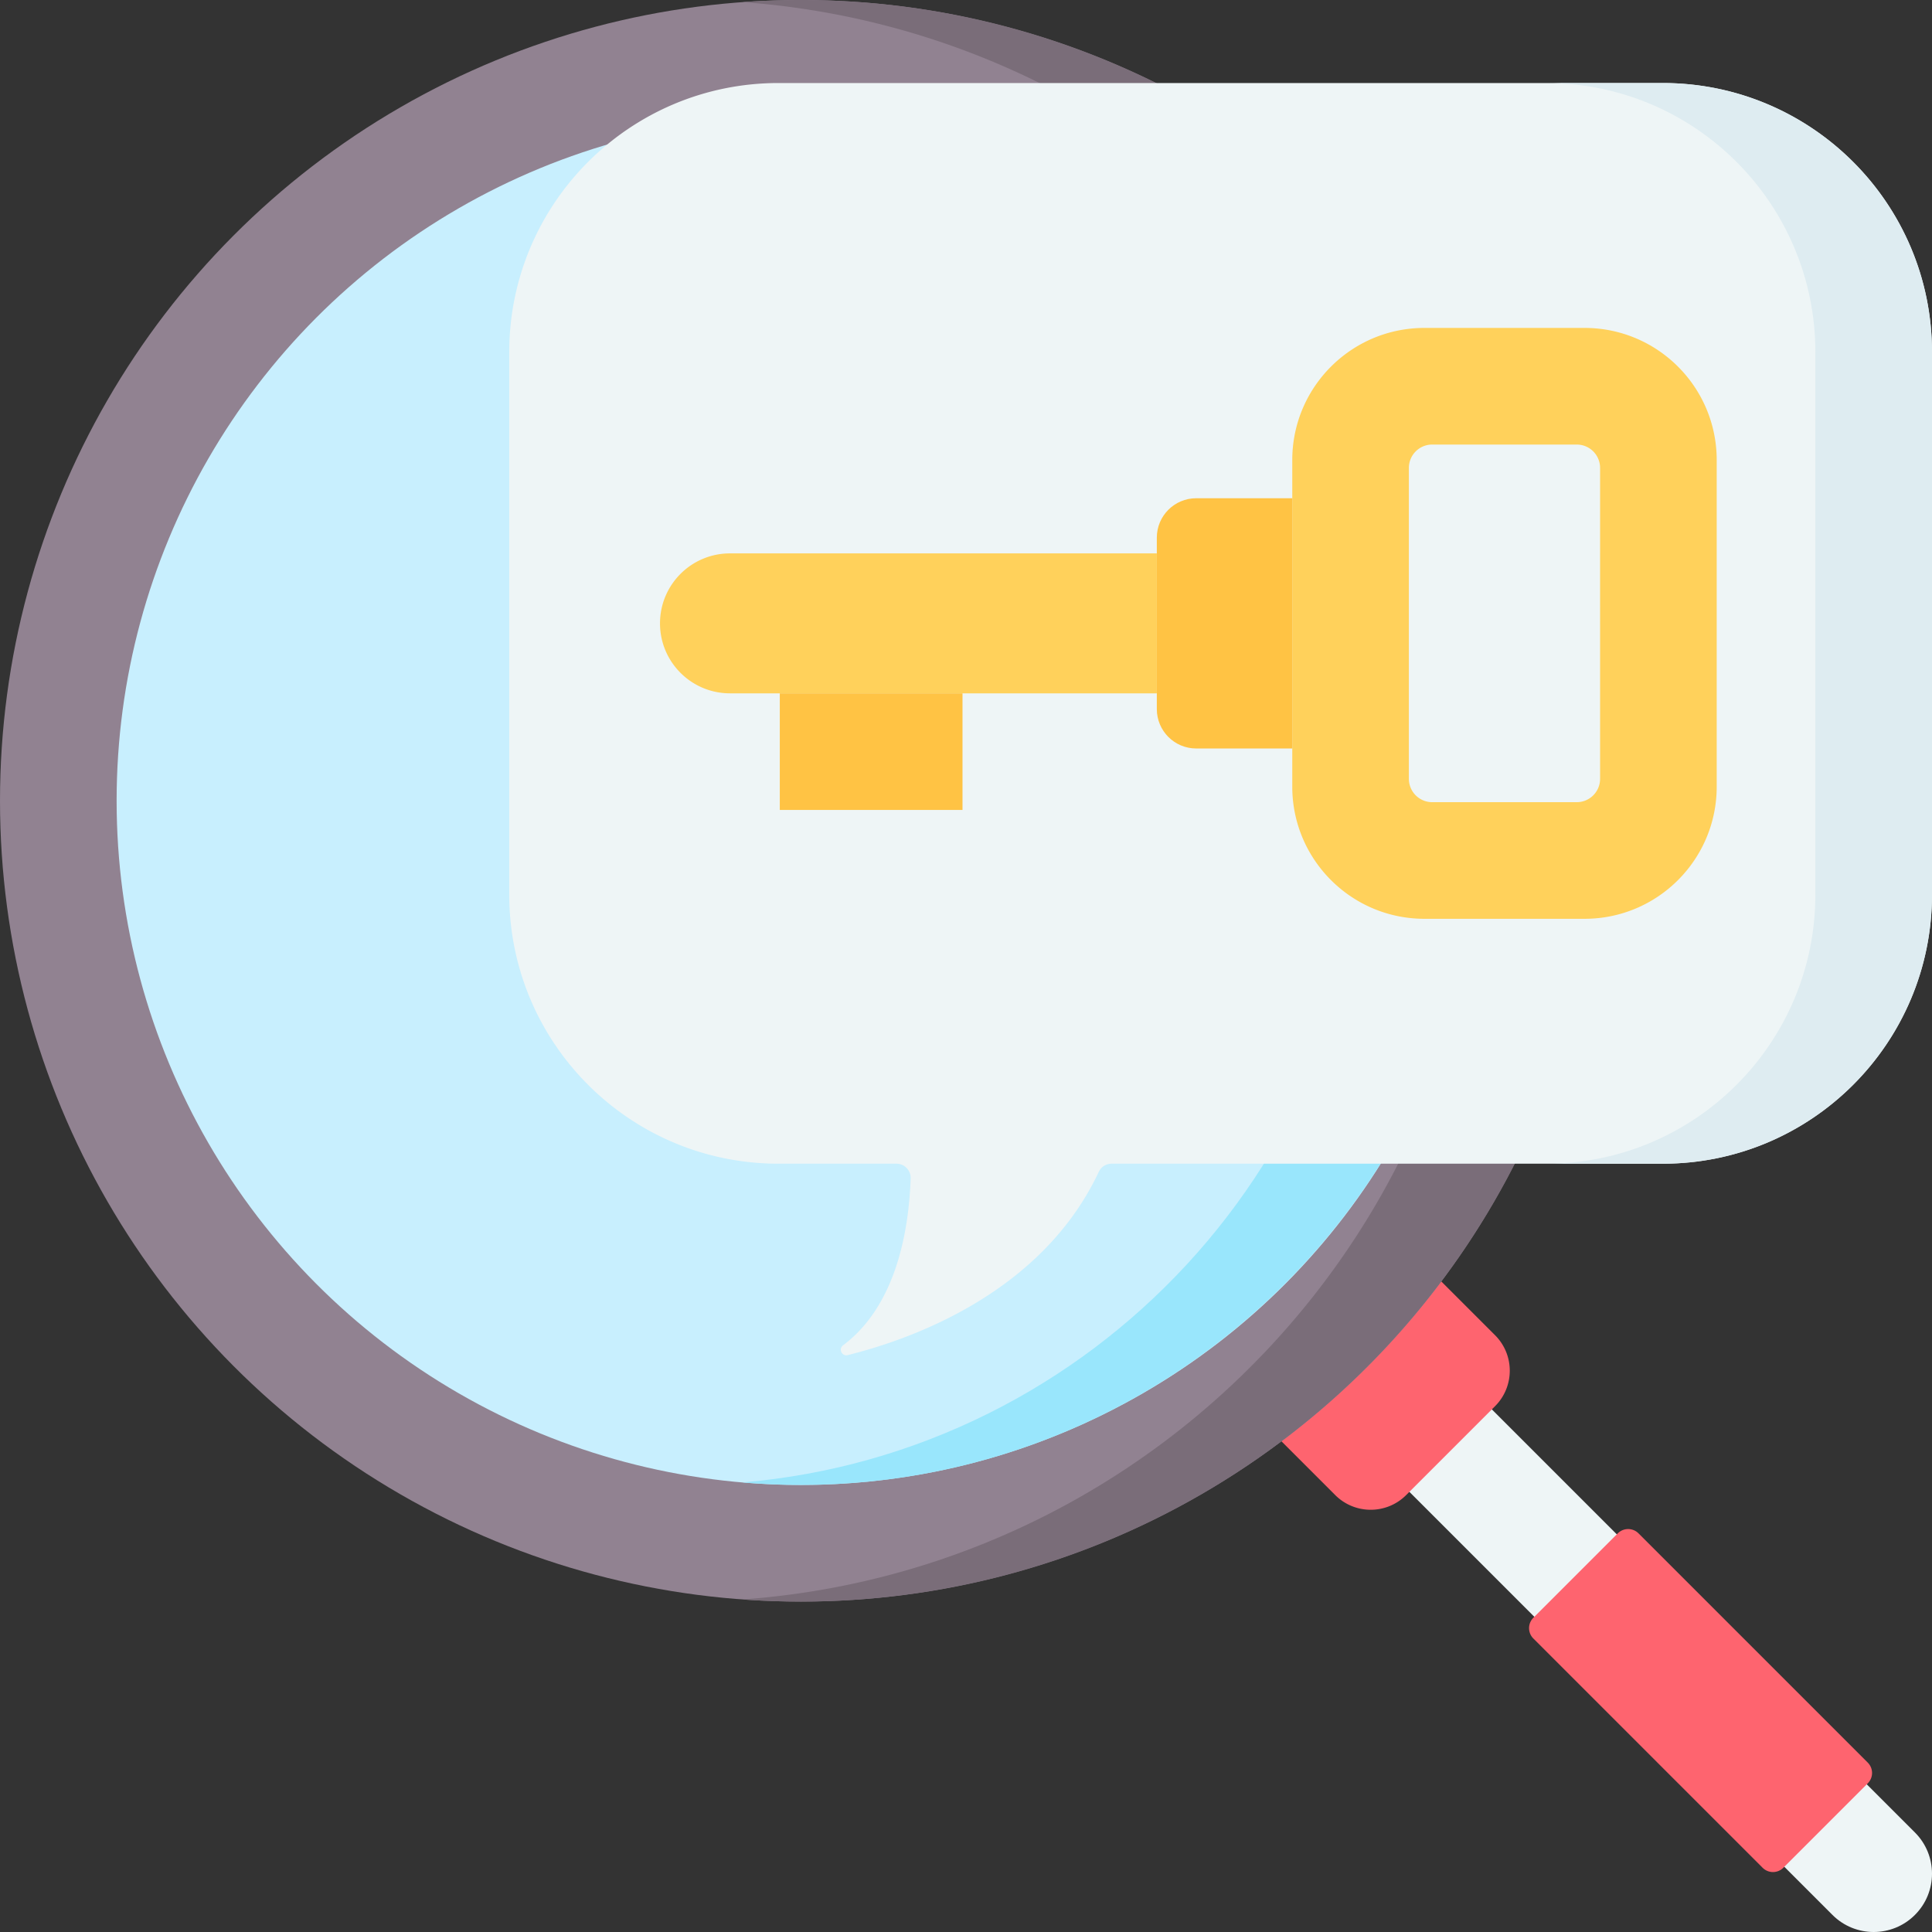 <svg height="512" width="512" xmlns="http://www.w3.org/2000/svg"><rect width="100%" height="100%" fill="#333333" stroke="none"/><path d="m485.621 507.474-159.53-159.53 21.853-21.853 159.53 159.53c6.035 6.035 6.035 15.819 0 21.853-6.035 6.035-15.819 6.035-21.853 0z" fill="#eef5f6"/><path d="m396.21 372.649-23.561 23.561c-5.192 5.192-13.609 5.192-18.801 0l-16.824-16.824 42.362-42.362 16.824 16.824c5.192 5.192 5.192 13.609 0 18.801zm98.766 99.953-22.373 22.373a3.885 3.885 0 0 1-5.494 0l-60.754-60.754a3.885 3.885 0 0 1 0-5.494l22.373-22.373a3.885 3.885 0 0 1 5.494 0l60.754 60.754a3.885 3.885 0 0 1 0 5.494z" fill="#fe646f"/><circle cx="212.217" cy="212.217" fill="#918291" r="212.217"/><path d="M212.217 0a215.4 215.4 0 0 0-15.453.563c109.99 7.917 196.765 99.647 196.765 211.654s-86.776 203.738-196.765 211.654c5.104.367 10.255.563 15.453.563 117.204 0 212.217-95.013 212.217-212.217S329.422 0 212.217 0z" fill="#7a6d79"/><circle cx="212.217" cy="212.217" fill="#c8effe" r="181.312"/><path d="M212.217 30.905c-5.206 0-10.357.233-15.453.665 92.769 7.868 165.859 85.876 165.859 180.646s-73.09 172.779-165.859 180.646c5.096.432 10.247.665 15.453.665 99.976 0 181.312-81.336 181.312-181.312s-81.336-181.31-181.312-181.31z" fill="#99e6fc"/><path d="M512 93.361v143.674c0 39.41-31.948 71.358-71.358 71.358H294.595c-1.441 0-2.775.812-3.387 2.117-15.114 32.206-49.806 44.451-66.55 48.606-1.557.386-2.517-1.633-1.233-2.595 13.993-10.476 17.416-30.158 17.91-44.228a3.769 3.769 0 0 0-3.771-3.9h-31.252c-39.41 0-71.358-31.948-71.358-71.358V93.361c0-39.41 31.948-71.358 71.358-71.358h234.33c39.41 0 71.358 31.948 71.358 71.358z" fill="#eef5f6"/><path d="M440.642 22.003h-30.905c39.41 0 71.358 31.948 71.358 71.358v143.674c0 39.41-31.948 71.358-71.358 71.358h30.905c39.41 0 71.358-31.948 71.358-71.358V93.361c0-39.41-31.948-71.358-71.358-71.358z" fill="#deecf1"/><path d="M306.57 183.741H193.452c-10.241 0-18.543-8.302-18.543-18.543s8.302-18.543 18.543-18.543H306.57zm113.349-96.837h-42.428c-19.347 0-35.026 15.679-35.026 35.026v86.535c0 19.347 15.679 35.026 35.026 35.026h42.428c19.347 0 35.026-15.679 35.026-35.026V121.93c0-19.346-15.68-35.026-35.026-35.026zm4.12 119.501a6.186 6.186 0 0 1-6.181 6.181h-38.307a6.18 6.18 0 0 1-6.181-6.181v-82.414a6.18 6.18 0 0 1 6.181-6.181h38.307a6.186 6.186 0 0 1 6.181 6.181z" fill="#ffd15b"/><path d="M342.463 198.355h-25.458c-5.763 0-10.435-4.672-10.435-10.435v-45.445c0-5.763 4.672-10.435 10.435-10.435h25.458zm-135.809-14.614h48.419v30.905h-48.419z" fill="#ffc344"/></svg>